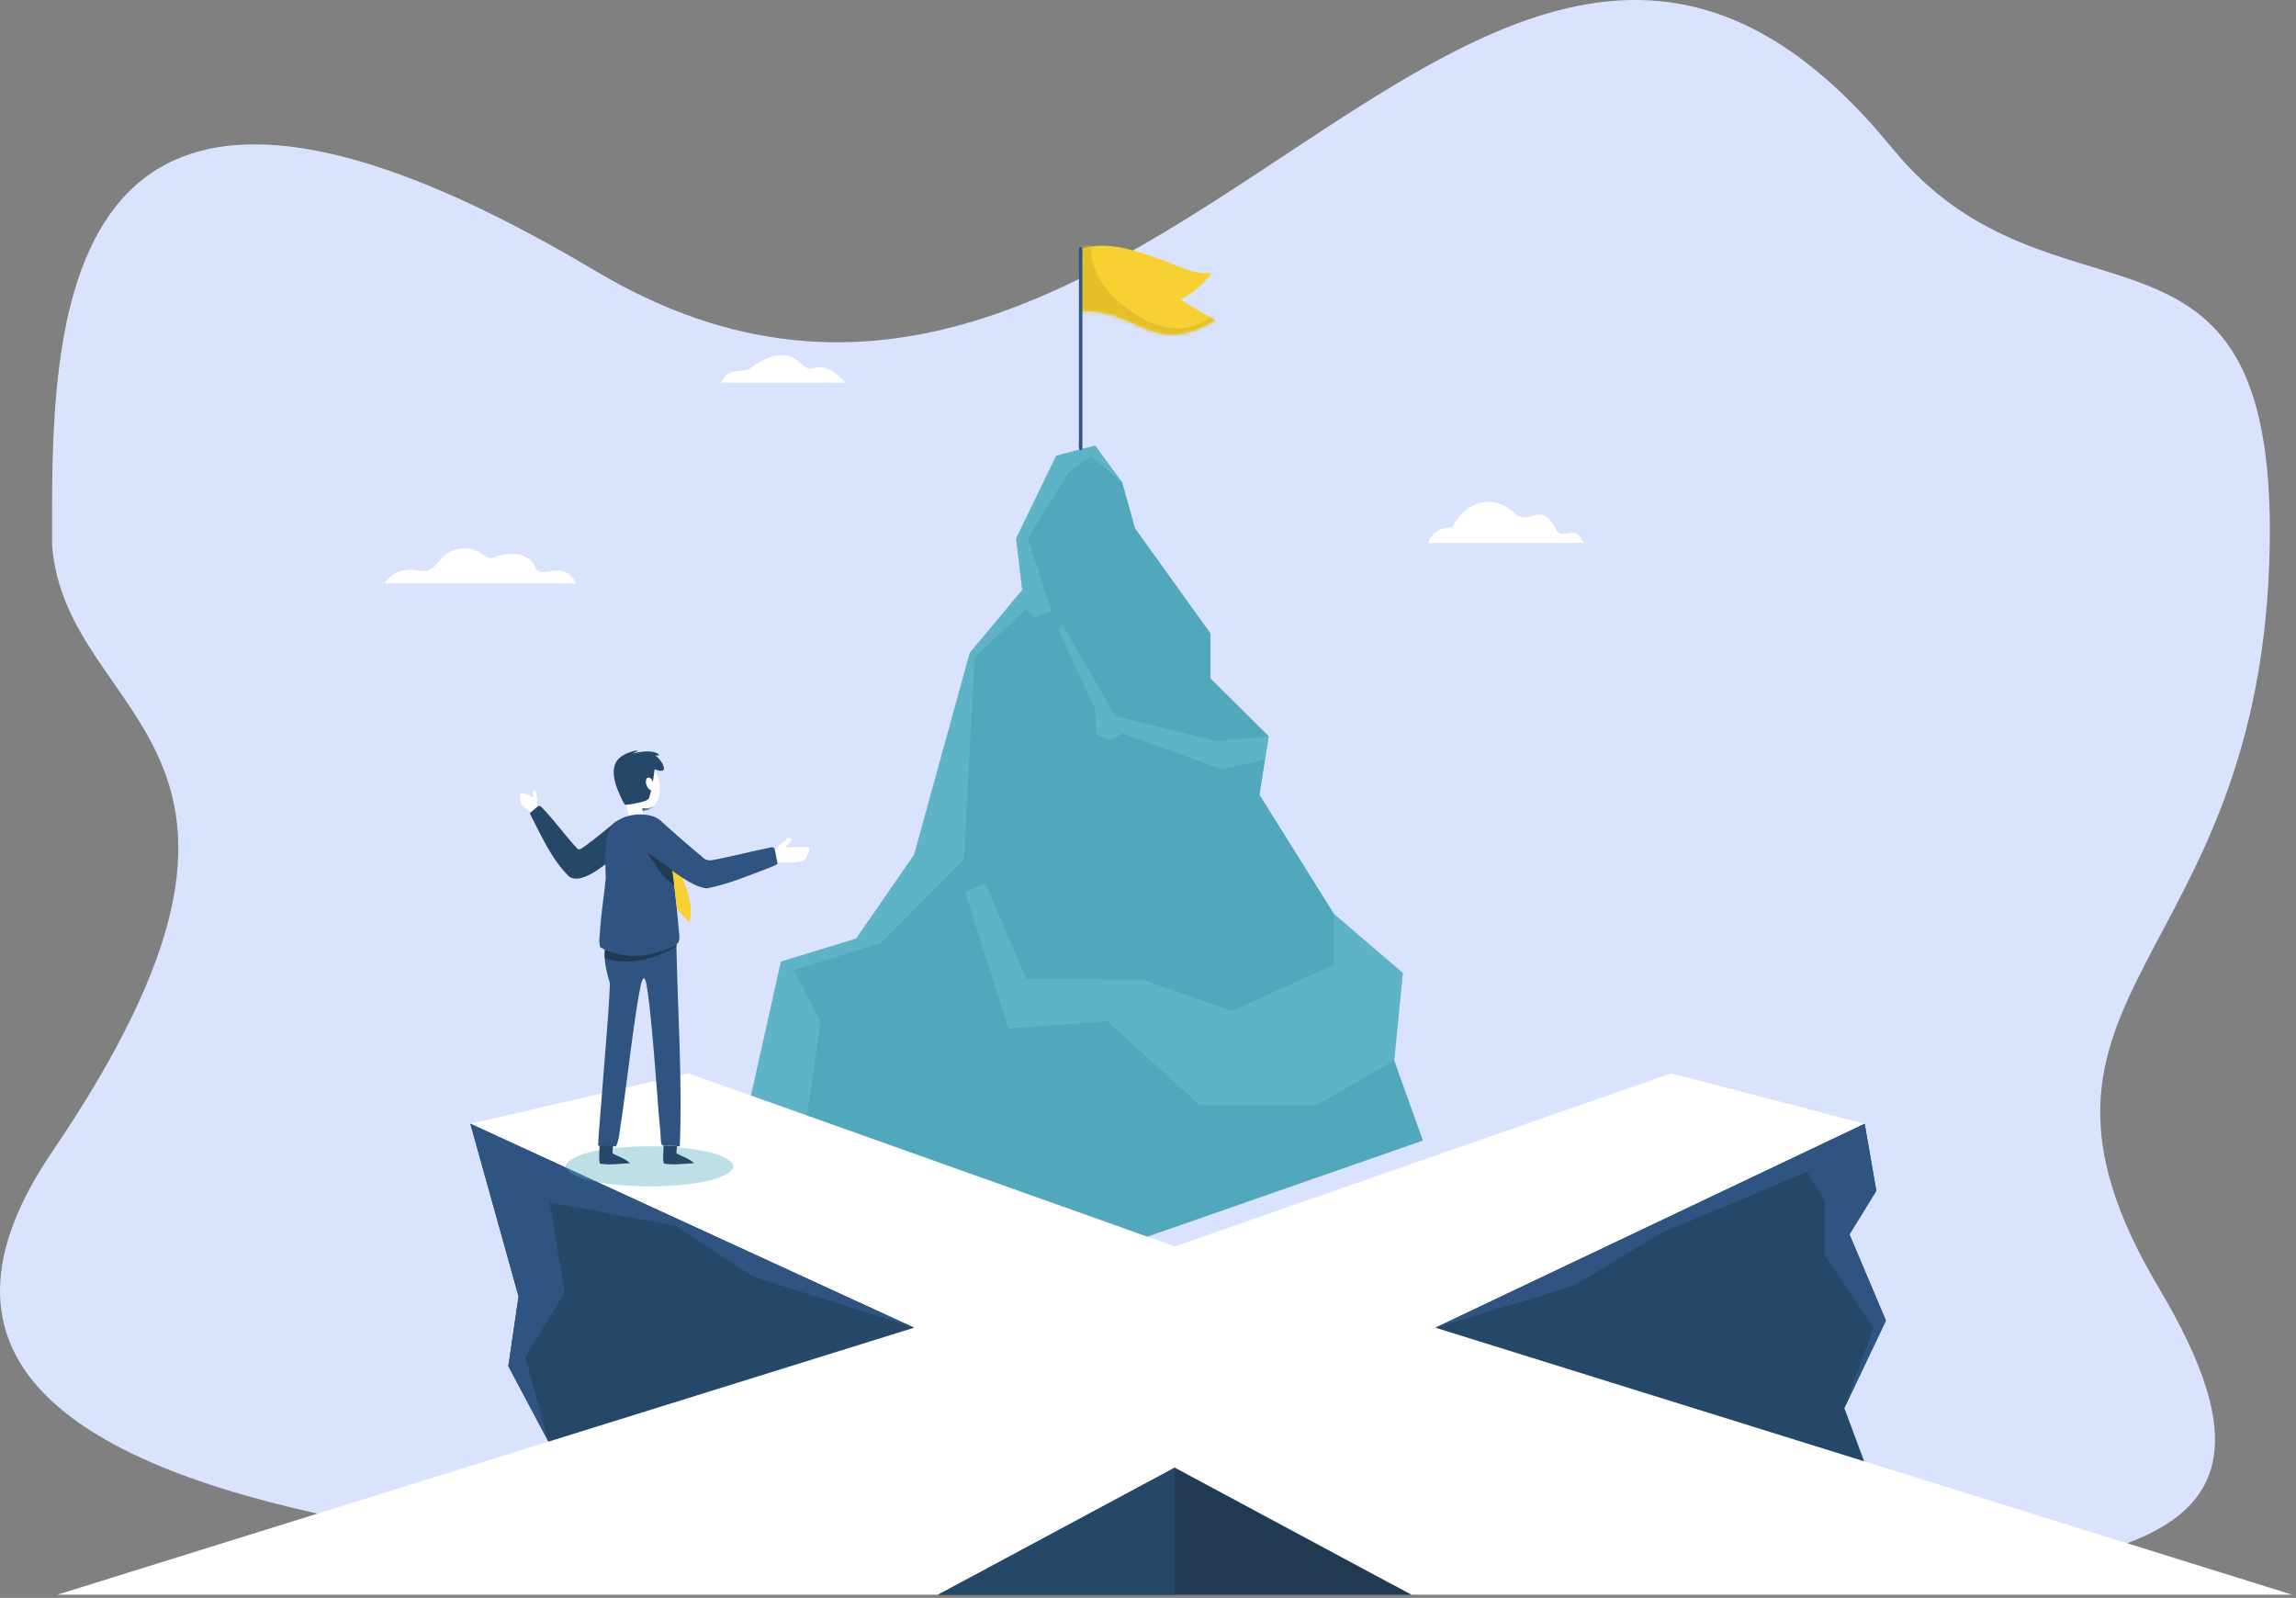 <svg xmlns="http://www.w3.org/2000/svg" width="569" height="396" viewBox="0 0 569 396" fill="none"><rect x="0" y="0" width="569" height="396" fill="#808080" stroke="none"/><path d="M468.92 36.71C508.872 85.626 563.951 44.814 562.492 135C560.785 240.6 490.952 245.079 535.075 319.299C579.198 393.518 518.771 394.215 341.463 392.648C164.155 391.081 -55.826 386.67 12.893 285.5C81.612 184.33 16.248 179.713 12.896 135C12.896 83.314 10.333 -14.603 147.656 67.186C284.98 148.976 367.749 -87.159 468.92 36.71Z" fill="#DAE3FE"></path><path d="M345.52 262.802C346.228 255.603 346.944 248.326 347.651 241.127C342.346 236.579 336.975 231.975 331.67 227.427L330.605 226.514L329.451 224.666C328.004 222.351 326.28 219.591 324.834 217.276C320.635 210.555 316.337 203.675 312.137 196.953C312.899 192.144 313.668 187.281 314.43 182.472C309.628 177.695 304.773 172.866 299.971 168.09C299.971 164.386 299.971 160.641 299.971 156.936C294.159 148.845 288.275 140.654 282.464 132.564L281.297 130.939C281.05 130.053 280.755 128.997 280.507 128.111C279.922 126.014 279.317 123.844 278.732 121.747C278.557 121.119 278.315 120.255 278.14 119.626C277.465 118.703 276.708 117.668 276.033 116.744C274.499 114.648 272.93 112.501 271.396 110.404C268.195 111.242 264.959 112.09 261.758 112.928C258.456 119.733 255.118 126.612 251.816 133.417C252.316 137.669 252.821 141.968 253.322 146.22C249.275 151.074 245.178 155.989 241.132 160.844L240.319 161.819L239.458 164.942C238.69 167.729 237.644 171.528 236.876 174.313C234.615 182.521 232.253 191.095 229.992 199.302C229.226 202.082 228.176 205.893 227.41 208.673L226.549 211.797L225.65 213.098C221.176 219.577 216.644 226.137 212.169 232.616C205.976 234.506 199.715 236.417 193.521 238.308C190.053 253.869 186.547 269.6 183.078 285.161C209.763 294.661 236.741 304.265 263.426 313.765C293.054 303.435 323.008 292.992 352.636 282.662C350.273 276.066 347.884 269.398 345.52 262.802Z" fill="#51A8BC"></path><path opacity="0.38" d="M278.14 119.627C275.561 117.428 272.955 115.205 270.377 113.007C268.501 114.398 266.605 115.805 264.73 117.196C261.402 122.581 258.038 128.024 254.711 133.408C256.647 139.398 258.604 145.453 260.54 151.442C259.161 151.924 257.767 152.41 256.388 152.892C255.654 152.292 254.913 151.685 254.18 151.085C249.98 154.985 245.734 158.928 241.534 162.827C240.654 179.485 239.764 196.326 238.883 212.984C234.198 217.687 229.404 222.499 224.718 227.201C223.104 228.821 221.182 230.752 219.567 232.371L218.28 233.664L216.931 234.086C210.216 236.186 203.416 238.314 196.701 240.415C198.915 244.69 201.153 249.011 203.367 253.286C201.567 265.63 199.748 278.11 197.949 290.455C193.01 288.697 188.017 286.919 183.078 285.161C186.547 269.6 190.053 253.868 193.521 238.307C199.715 236.417 205.976 234.506 212.169 232.615C216.644 226.136 221.175 219.577 225.65 213.098L226.549 211.796L227.41 208.673C228.177 205.887 229.224 202.087 229.992 199.302C232.253 191.094 234.615 182.52 236.876 174.313C237.642 171.534 238.692 167.722 239.458 164.942L240.319 161.819L241.132 160.844C245.178 155.989 249.275 151.074 253.322 146.219C252.822 141.967 252.316 137.669 251.816 133.416C255.118 126.612 258.456 119.732 261.758 112.927C264.959 112.089 268.195 111.242 271.396 110.404C273.636 113.468 275.9 116.564 278.14 119.627Z" fill="#78C5D9"></path><path opacity="0.38" d="M263.153 154.612C267.562 162.214 272.019 169.899 276.428 177.501C282.153 178.906 288.012 180.344 293.737 181.749C295.71 182.233 298.059 182.811 300.031 183.294L301.605 183.681L302.407 183.605C306.401 183.229 310.444 182.848 314.438 182.472C314.134 184.393 313.826 186.336 313.523 188.256C309.937 189.039 306.311 189.831 302.726 190.614C294.563 187.667 286.311 184.689 278.148 181.743C277.145 182.332 276.131 182.928 275.128 183.517C274.015 183.026 272.89 182.53 271.777 182.039C271.654 180.045 271.53 178.026 271.407 176.032L271.383 175.632C271.1 175.026 270.533 173.81 270.251 173.205C267.623 167.569 264.956 161.851 262.328 156.215C262.602 155.682 262.879 155.144 263.153 154.612Z" fill="#78C5D9"></path><path opacity="0.38" d="M330.608 226.514C330.608 230.691 330.608 234.915 330.608 239.093C322.194 242.89 313.688 246.729 305.275 250.526C297.908 247.944 290.46 245.334 283.093 242.752C273.524 242.676 263.849 242.599 254.28 242.523C250.939 234.7 247.56 226.792 244.218 218.969C242.547 219.653 240.858 220.344 239.188 221.027C242.757 232.268 246.366 243.631 249.935 254.871C258.062 254.264 266.277 253.649 274.404 253.042C281.998 259.953 289.676 266.94 297.271 273.851C306.916 273.851 316.667 273.851 326.313 273.851C332.693 270.182 339.144 266.472 345.524 262.802C346.231 255.603 346.947 248.326 347.654 241.127C341.993 236.274 336.269 231.367 330.608 226.514Z" fill="#78C5D9"></path><path d="M393.057 134.562C380.044 134.562 366.888 134.562 353.875 134.562C354.487 132.709 356.169 131.232 358.089 130.877C358.731 130.748 359.473 130.882 360.022 130.454C363.145 124.251 370.154 122.11 375.414 127.245C379.355 130.555 381.779 123.722 385.579 131.173C386.97 134.313 390.423 129.586 392.292 134.245C392.439 133.67 392.911 135.138 393.057 134.562Z" fill="white"></path><path d="M142.788 144.594C127.023 144.594 111.085 144.594 95.32 144.594C96.71 142.3 99.483 141.047 102.122 141.19C103.479 141.256 104.886 141.901 106.212 141.335C107.84 140.647 108.733 139.004 109.986 137.845C112.016 135.938 115.146 135.401 117.746 136.334C119.312 136.699 120.338 138.56 122.043 138.294C125.683 136.664 131.206 136.503 132.824 140.95C134.459 143.731 139.391 138.222 142.788 144.594Z" fill="white"></path><path d="M209.653 94.84C199.358 94.84 188.951 94.84 178.656 94.84C180.391 91.24 182.486 92.38 185.426 91.574C188.005 89.93 190.628 87.85 193.876 88.043C196.974 87.95 197.954 90.12 200.249 91.304C201.352 91.567 202.415 90.843 203.528 91.024C206.096 91.293 207.869 93.214 209.653 94.84Z" fill="white"></path><path d="M267.812 77.191C281.602 76.142 285.718 88.87 301.142 79.325C298.252 77.666 295.365 76.002 292.556 74.208C295.61 72.706 298.305 70.45 300.257 67.656C295.744 68.116 291.661 65.755 287.571 64.23C281.435 62.14 274.49 59.556 268.052 61.685C267.972 66.835 267.892 72.041 267.812 77.191Z" fill="#F7D131"></path><mask id="mask0_5249_5954" style="mask-type:luminance" maskUnits="userSpaceOnUse" x="267" y="60" width="35" height="23"><path d="M267.812 77.191C281.602 76.142 285.718 88.87 301.142 79.325C298.252 77.666 295.365 76.002 292.556 74.208C295.61 72.706 298.305 70.45 300.257 67.656C295.744 68.116 291.661 65.755 287.571 64.23C281.435 62.14 274.49 59.556 268.052 61.685C267.972 66.835 267.892 72.041 267.812 77.191Z" fill="white"></path></mask><g mask="url(#mask0_5249_5954)"><path d="M270.388 60.3C269.845 67.885 275.399 74.291 281.577 77.953C287.118 81.753 295.111 83.189 300.377 78.155C301.128 78.679 301.819 79.289 302.504 79.894C287.432 91.873 283.799 78.861 267.352 79.282C267.352 72.917 267.352 66.483 267.352 60.118C268.019 60.253 270.179 59.62 270.388 60.3Z" fill="#E2BF2B"></path></g><path d="M268.233 111.176C268.233 99.474 268.233 87.772 268.233 76.071C268.233 72.376 268.233 68.681 268.233 64.986C268.128 63.779 268.447 62.42 268.101 61.291C267.845 61.071 267.366 61.228 267.386 61.598C267.386 73.3 267.386 85.001 267.386 96.703C267.386 100.398 267.386 104.093 267.386 107.788C267.49 108.994 267.172 110.353 267.518 111.483C267.773 111.702 268.253 111.545 268.233 111.176Z" fill="#2F5481"></path><path d="M568.033 395.198C497.524 373.223 426.242 351.006 355.733 329.031C391.063 312.249 426.781 295.283 462.111 278.501C446.191 274.348 430.096 270.149 414.176 265.995C373.31 280.243 331.995 294.648 291.13 308.896C251.106 294.648 210.644 280.243 170.62 265.995C152.67 270.149 134.523 274.348 116.573 278.501C153.09 295.283 190.008 312.249 226.526 329.031C156.017 351.006 84.735 373.223 14.227 395.198C86.729 395.198 160.025 395.198 232.527 395.198C251.99 384.746 271.667 374.178 291.13 363.726C310.593 374.178 330.269 384.746 349.732 395.198C422.233 395.198 495.531 395.198 568.033 395.198Z" fill="white"></path><path d="M116.57 278.501C120.537 292.719 124.548 307.093 128.515 321.312C127.672 327.041 126.82 332.834 125.978 338.564C129.278 344.777 132.614 351.058 135.914 357.271C166.007 347.892 196.43 338.41 226.523 329.031C190.006 312.249 153.088 295.283 116.57 278.501Z" fill="#254768"></path><path d="M291.134 363.726C271.671 374.178 251.994 384.746 232.531 395.198C271.457 395.198 310.81 395.198 349.736 395.198C330.273 384.746 310.596 374.178 291.134 363.726Z" fill="#203B51"></path><path d="M462.112 278.501C463.069 284.02 464.036 289.599 464.992 295.118C462.783 298.706 460.55 302.333 458.341 305.92C461.34 313.01 464.372 320.178 467.372 327.268C463.95 334.472 460.491 341.757 457.07 348.962C458.698 353.339 460.345 357.765 461.973 362.142C426.689 351.145 391.018 340.028 355.734 329.031C391.064 312.249 426.782 295.283 462.112 278.501Z" fill="#254768"></path><path d="M462.112 278.501C463.069 284.02 464.036 289.599 464.993 295.118C462.783 298.706 460.55 302.333 458.341 305.92C461.34 313.01 464.372 320.178 467.372 327.268C463.95 334.472 460.491 341.757 457.07 348.962C459.479 342.345 461.914 335.656 464.323 329.039C460.306 323.11 456.246 317.116 452.23 311.187C452.23 306.725 452.23 302.213 452.23 297.751C450.763 295.328 449.281 292.879 447.815 290.456C435.771 295.493 423.597 300.584 411.553 305.621C406.209 308.863 400.76 312.168 395.416 315.41C393.732 316.432 391.722 317.652 390.037 318.673C386.601 319.711 382.754 320.873 379.318 321.91C371.518 324.265 363.534 326.676 355.734 329.031C391.065 312.249 426.783 295.283 462.112 278.501Z" fill="#2F5481"></path><path d="M116.57 278.501C120.537 292.719 124.548 307.093 128.515 321.312C127.672 327.041 126.82 332.834 125.978 338.563C129.278 344.777 132.614 351.058 135.914 357.271C134.012 350.312 132.09 343.277 130.189 336.317C133.428 331.005 136.703 325.634 139.943 320.321C138.713 312.912 137.471 305.422 136.241 298.013C143.314 299.321 150.552 300.66 157.625 301.968C160.064 302.42 162.964 302.955 165.402 303.406L167.346 303.766L168.55 304.554C174.55 308.479 180.625 312.453 186.624 316.378C199.875 320.58 213.272 324.828 226.523 329.03C190.006 312.249 153.088 295.283 116.57 278.501Z" fill="#2F5481"></path><path d="M291.134 363.726C291.134 374.178 291.134 384.746 291.134 395.198C271.671 395.198 251.994 395.198 232.531 395.198C251.994 384.746 271.671 374.178 291.134 363.726Z" fill="#254768"></path><path opacity="0.37" d="M181.793 289.051C180.132 295.653 141.875 295.689 140.148 289.051C141.81 282.449 180.067 282.413 181.793 289.051Z" fill="#51A8BC"></path><path d="M152.693 203.545C150.279 205.549 147.756 207.641 145.214 209.503C144.424 209.951 143.552 211.129 142.831 210.044C139.885 206.873 137.288 203.16 134.25 200.075C133.331 198.955 132.04 200.985 131.289 201.543C134.022 206.874 136.619 212.848 140.933 217.124C143.922 219.588 149.921 214.183 152.425 212.39C152.514 209.452 152.604 206.482 152.693 203.545Z" fill="#254768"></path><path d="M167.615 233.725C167.908 250.24 169.152 267.655 168.461 284.11C162.311 283.384 164.392 285.771 163.359 277.411C162.782 270.237 162.247 262.759 161.587 255.557C161.296 252.422 160.985 249.223 160.567 246.234C160.273 244.853 160.326 243.26 159.575 242.326C158.757 243.162 158.772 244.782 158.409 246.118C157.853 249.119 157.397 252.335 156.957 255.491C155.945 262.78 155.045 270.359 154.003 277.607C153.557 279.808 153.558 282.312 152.654 284.11C151.216 283.911 149.581 284.356 148.219 283.894C148.429 279.736 148.867 275.281 149.186 270.972C149.859 261.978 150.764 252.643 151.159 243.7C150.139 240.322 149.159 236.523 150.472 233.028C156.165 233.259 161.921 233.493 167.615 233.725Z" fill="#2F5481"></path><path d="M167.629 234.075C162.24 237.02 155.645 237.895 149.93 235.348C149.875 236.054 149.834 236.779 149.878 237.489C155.902 239.402 162.336 237.694 167.629 234.561C167.629 234.4 167.629 234.236 167.629 234.075Z" fill="#203B51"></path><path d="M156.071 204.423C155.682 200.509 154.237 196.633 154.688 192.679C154.849 189.888 157.487 186.117 160.438 188.4C164.104 191.372 165.356 200.156 159.266 200.955C159.448 201.96 159.633 202.975 159.816 203.98C158.572 204.127 157.315 204.276 156.071 204.423Z" fill="white"></path><mask id="mask1_5249_5954" style="mask-type:luminance" maskUnits="userSpaceOnUse" x="154" y="187" width="10" height="18"><path d="M156.071 204.423C155.682 200.509 154.237 196.633 154.688 192.679C154.849 189.888 157.487 186.117 160.438 188.4C164.104 191.372 165.356 200.156 159.266 200.955C159.448 201.96 159.633 202.975 159.816 203.98C158.572 204.127 157.315 204.276 156.071 204.423Z" fill="white"></path></mask><g mask="url(#mask1_5249_5954)"><path d="M159.275 200.955C159.236 200.751 159.196 200.544 159.156 200.34C160.22 200.368 161.421 200.297 162.248 199.546C162.223 199.56 161.986 199.744 161.89 199.813C161.365 200.684 160.223 200.881 159.275 200.955Z" fill="#203B51"></path></g><path d="M162.248 190.637C161.916 192.897 161.633 195.277 160.945 197.466C160.672 198.493 159.468 198.592 158.597 198.866C157.436 199.139 156.22 199.363 155.04 199.46C154.678 199.395 154.569 198.846 154.344 198.546C152.598 195.089 150.101 189.293 154.738 187.028C155.649 186.326 160.201 185.267 156.69 186.76C158.354 186.345 160.159 186.036 161.873 186.351C162.821 186.501 164.334 187.416 162.34 187.207C164.169 188.395 166.242 192.281 162.248 190.637Z" fill="#254768"></path><path d="M161.847 194.553C161.942 193.716 161.317 192.232 160.297 192.867C159.679 193.817 160.399 195.739 161.558 195.923C161.654 195.468 161.751 195.008 161.847 194.553Z" fill="white"></path><path d="M164.867 205.033C166.55 213.487 167.515 222.147 168.242 230.744C168.531 232.77 168.546 234.022 166.342 234.769C162.872 236.271 159.002 237.344 155.207 236.683C153.016 236.276 150.636 235.902 148.728 234.725C148.309 233.184 148.71 231.39 148.763 229.752C149.06 225.771 149.719 221.746 150.105 217.802C150.118 213.686 149.415 209.248 151.176 205.384C153.15 201.17 163.12 200.267 164.867 205.033Z" fill="#2F5481"></path><path d="M166.823 211.447C168.424 216.322 172.292 223.21 170.931 228.276C170.646 228.729 168.478 225.97 168.087 225.639C167.929 225.429 167.768 225.312 167.74 225.045C167.48 223.158 167.301 221.18 167.071 219.274C166.751 216.59 166.283 213.975 165.953 211.302C166.242 211.35 166.534 211.399 166.823 211.447Z" fill="#F7D131"></path><path d="M167.809 284.014C167.753 284.607 167.574 285.258 167.668 285.845C169.073 286.62 170.852 287.113 171.983 288.272C169.554 288.374 166.943 288.79 164.536 288.371C164.136 287.041 164.495 285.338 164.431 283.906C165.553 283.942 166.687 283.979 167.809 284.014Z" fill="#254768"></path><path d="M151.95 284.014C151.894 284.607 151.714 285.258 151.808 285.845C153.214 286.62 154.993 287.113 156.124 288.272C153.695 288.374 151.084 288.79 148.676 288.371C148.276 287.041 148.636 285.338 148.572 283.906C149.694 283.942 150.828 283.979 151.95 284.014Z" fill="#254768"></path><path d="M164.243 203.88C167.368 206.658 170.613 209.567 173.862 212.217C175.325 213.725 176.324 213.171 178.188 212.841C182.378 212.008 186.664 210.872 190.844 210.049C192.284 209.498 192.189 211.49 192.504 212.409C192.583 212.98 192.775 213.615 192.624 214.168C191.86 214.591 190.944 214.911 190.061 215.28C185.249 217.091 180.275 219.187 175.217 220.158C171.444 219.931 165.125 214.701 162.064 212.282C160.982 210.842 163.707 205.644 164.243 203.88Z" fill="#2F5481"></path><path d="M166.56 215.603C164.623 214.295 162.305 212.379 160.484 211.375C162.315 214.211 164.201 217.51 167.074 219.396C166.904 218.137 166.731 216.863 166.56 215.603Z" fill="#203B51"></path><path d="M192.008 210.559C192.652 210.171 196.179 206.048 196.079 208.331C194.146 210.564 194.328 209.875 197.085 209.901C200.267 209.848 201.733 209.183 199.599 212.844C199.068 214.136 194.341 213.6 192.886 213.766C192.503 213.995 192.204 210.986 192.008 210.559Z" fill="white"></path><path d="M133.25 199.852C133.052 198.691 133.283 196.81 132.598 195.912C131.701 195.788 132.269 196.997 132.127 197.515C132.12 197.58 132.123 197.636 132.054 197.575C131.2 197.146 130.289 196.69 129.345 196.505C128.509 196.686 129.001 198.548 129.113 199.185C129.579 200.028 130.649 200.507 131.387 201.128C131.477 201.172 131.574 201.276 131.649 201.184C132.17 200.739 132.723 200.288 133.25 199.852Z" fill="white"></path></svg>